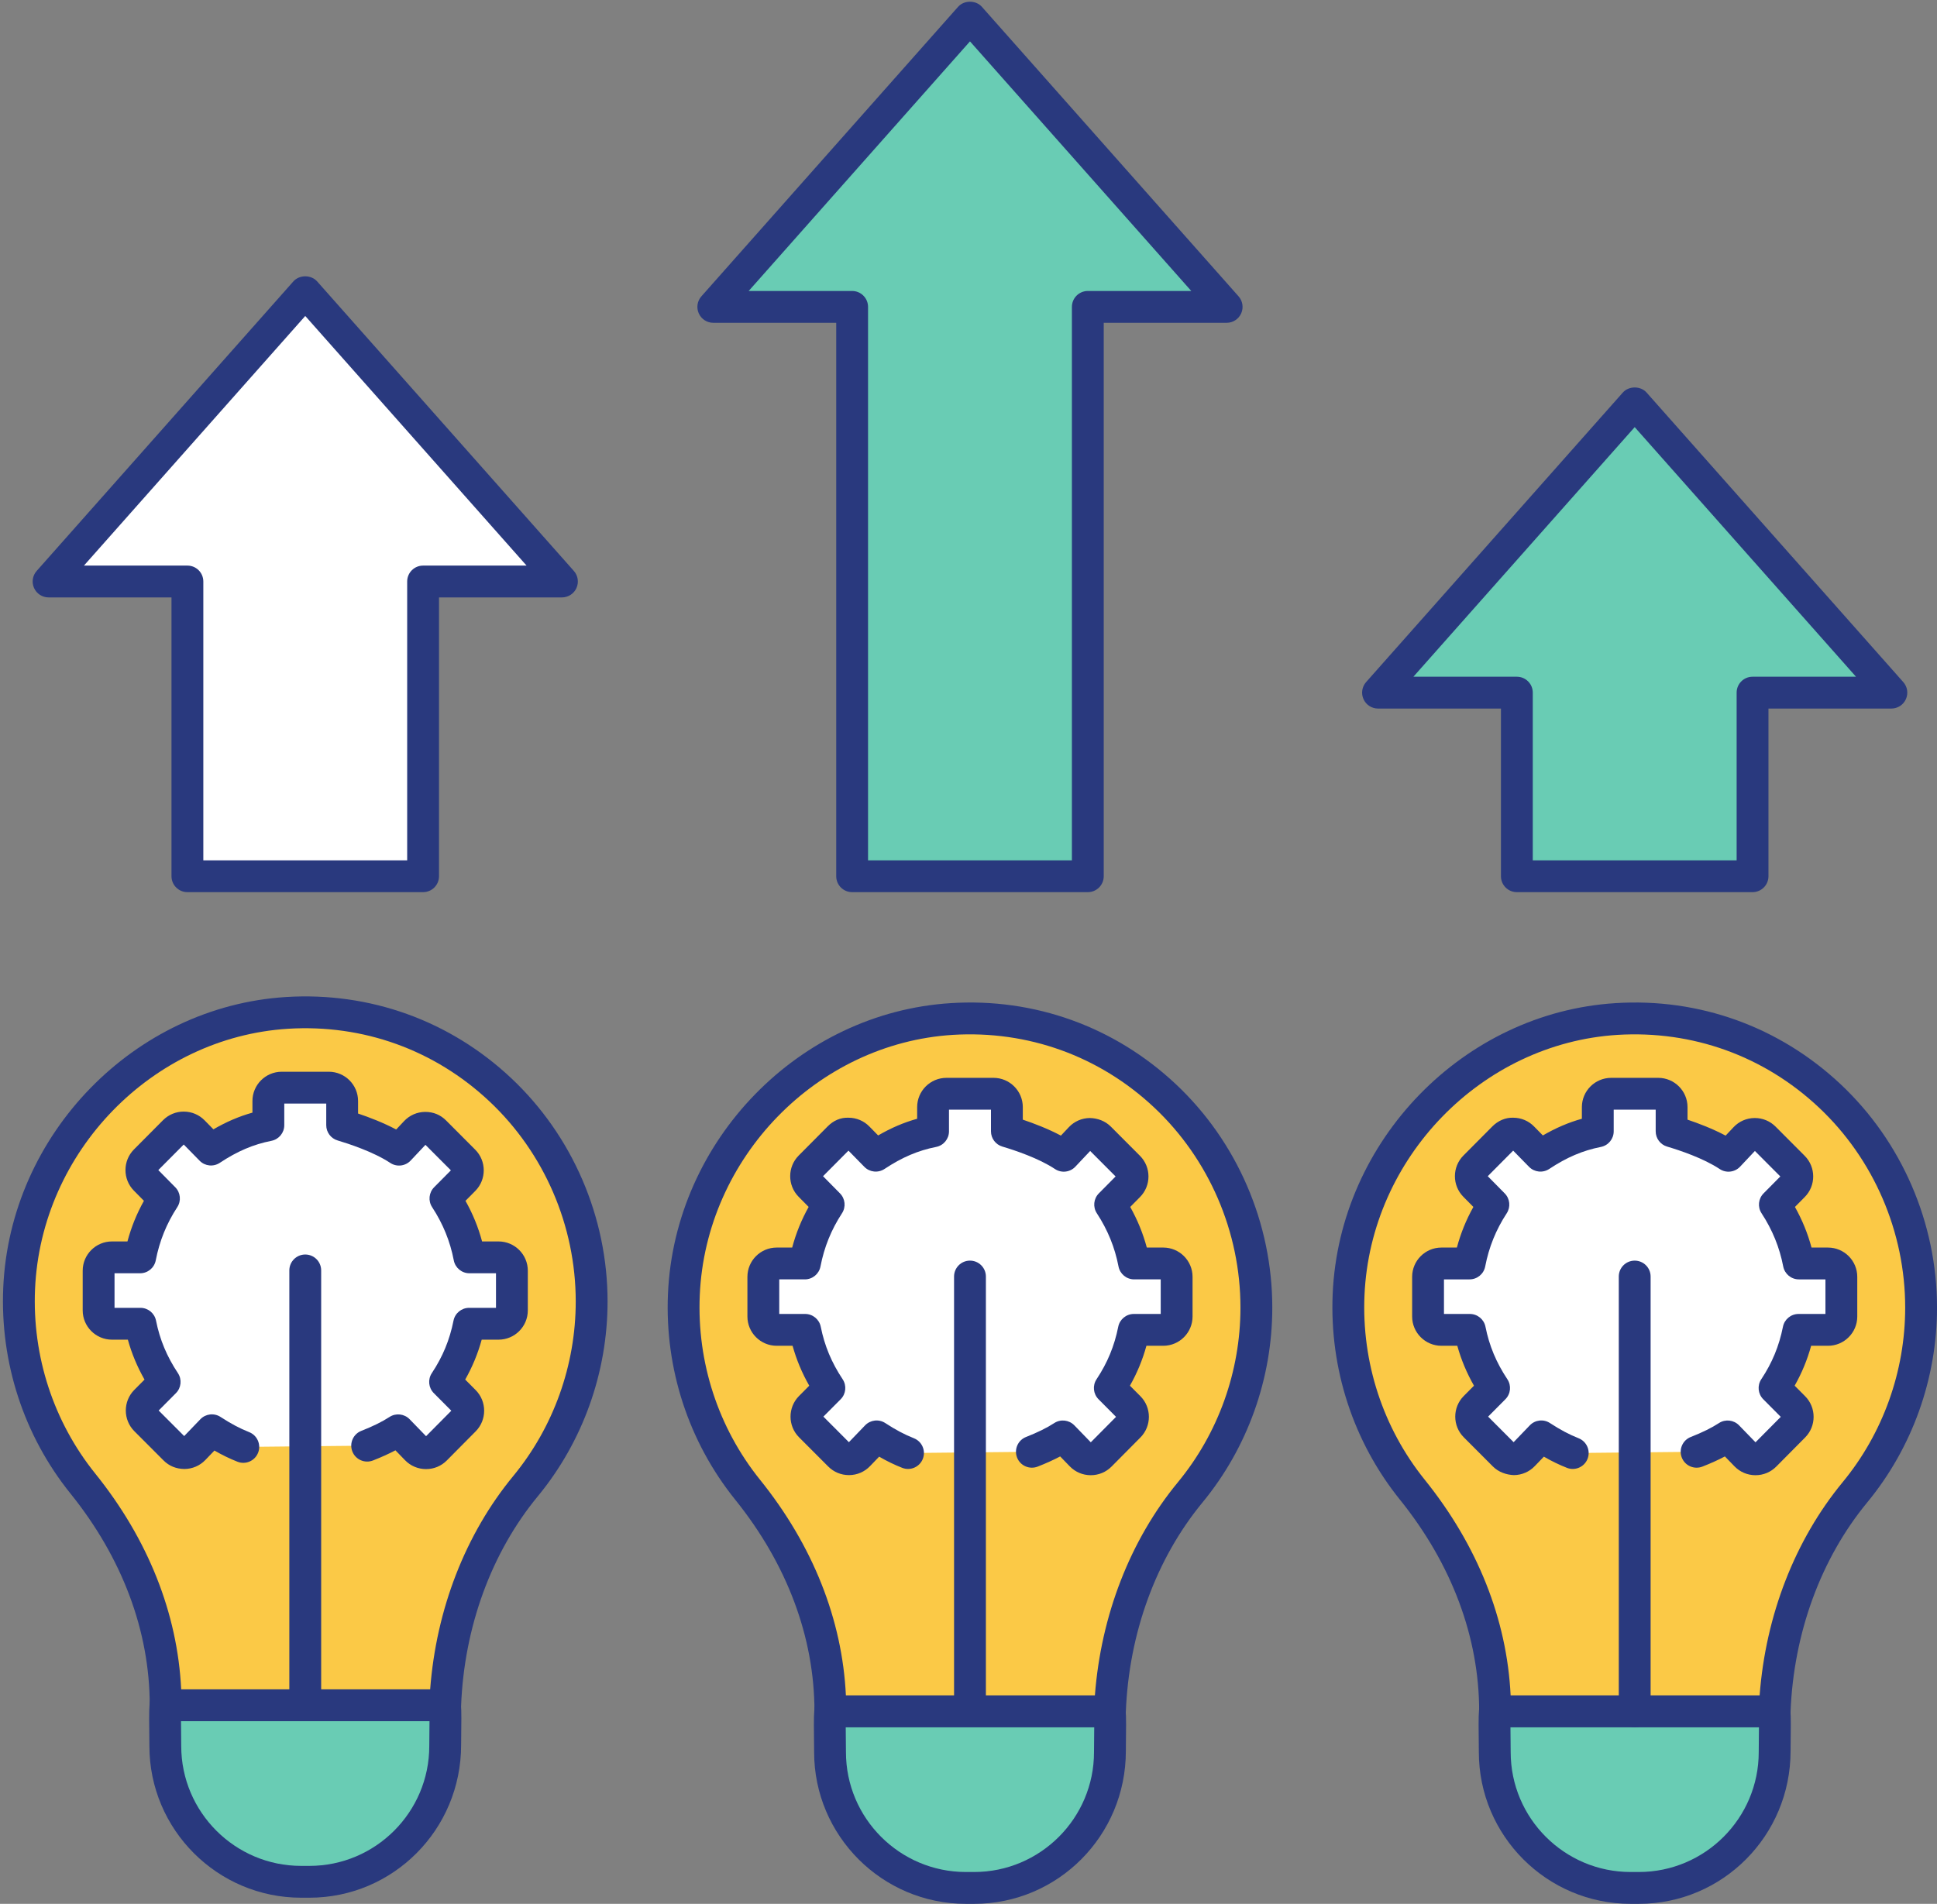 <?xml version="1.0" encoding="UTF-8"?><svg xmlns="http://www.w3.org/2000/svg" xmlns:xlink="http://www.w3.org/1999/xlink" height="3102.8" preserveAspectRatio="xMidYMid meet" version="1.0" viewBox="-4.8 -2.8 3156.1 3102.8" width="3156.1" zoomAndPan="magnify"><rect x="-4.8" y="-2.8" width="3156.1" height="3102.8" fill="#808080" stroke="none"/><defs><clipPath id="a"><path d="M 2166 1631 L 3151.328 1631 L 3151.328 2813 L 2166 2813 Z M 2166 1631"/></clipPath></defs><g><g id="change1_1"><path d="M 910.809 944.895 L 492.574 473.059 L 74.348 944.895 L 300.566 944.895 L 300.566 1425.254 L 684.594 1425.254 L 684.594 944.895 L 910.809 944.895" fill="#fff"/></g><g id="change2_1"><path d="M 326.492 1399.312 L 658.648 1399.312 L 658.648 944.91 C 658.648 930.574 670.262 918.977 684.582 918.977 L 853.176 918.977 L 492.57 512.168 L 131.984 918.977 L 300.559 918.977 C 314.883 918.977 326.492 930.574 326.492 944.91 Z M 684.582 1451.18 L 300.559 1451.18 C 286.234 1451.18 274.625 1439.582 274.625 1425.246 L 274.625 970.84 L 74.344 970.84 C 64.133 970.84 54.875 964.863 50.699 955.547 C 46.504 946.242 48.168 935.348 54.934 927.707 L 473.16 455.871 C 483.008 444.762 502.133 444.762 511.98 455.871 L 930.227 927.707 C 936.996 935.348 938.656 946.242 934.461 955.547 C 930.289 964.863 921.027 970.84 910.816 970.84 L 710.516 970.84 L 710.516 1425.246 C 710.516 1439.582 698.91 1451.18 684.582 1451.18" fill="#29397e"/></g><g id="change3_1"><path d="M 1993.883 497.355 L 1575.66 25.527 L 1157.43 497.355 L 1383.652 497.355 L 1383.652 1425.262 L 1767.668 1425.262 L 1767.668 497.355 L 1993.883 497.355" fill="#69ccb4"/></g><g id="change2_2"><path d="M 1409.578 1399.32 L 1741.738 1399.32 L 1741.738 497.371 C 1741.738 483.051 1753.352 471.43 1767.668 471.43 L 1936.246 471.43 L 1575.66 64.625 L 1215.07 471.43 L 1383.641 471.43 C 1397.969 471.43 1409.578 483.051 1409.578 497.371 Z M 1767.668 1451.191 L 1383.641 1451.191 C 1369.32 1451.191 1357.711 1439.578 1357.711 1425.25 L 1357.711 523.293 L 1157.43 523.293 C 1147.219 523.293 1137.961 517.32 1133.789 508 C 1129.59 498.703 1131.25 487.805 1138.02 480.16 L 1556.25 8.332 C 1566.09 -2.777 1585.219 -2.777 1595.07 8.332 L 2013.289 480.16 C 2020.059 487.805 2021.715 498.703 2017.527 508 C 2013.344 517.32 2004.082 523.293 1993.891 523.293 L 1793.598 523.293 L 1793.598 1425.25 C 1793.598 1439.578 1781.988 1451.191 1767.668 1451.191" fill="#29397e"/></g><g id="change3_2"><path d="M 3076.969 1126.059 L 2658.746 654.207 L 2240.523 1126.059 L 2466.727 1126.059 L 2466.727 1425.262 L 2850.762 1425.262 L 2850.762 1126.059 L 3076.969 1126.059" fill="#69ccb4"/></g><g id="change2_3"><path d="M 2492.664 1399.32 L 2824.824 1399.32 L 2824.824 1126.047 C 2824.824 1111.723 2836.422 1100.105 2850.766 1100.105 L 3019.32 1100.105 L 2658.742 693.316 L 2298.168 1100.105 L 2466.723 1100.105 C 2481.066 1100.105 2492.664 1111.723 2492.664 1126.047 Z M 2850.766 1451.191 L 2466.723 1451.191 C 2452.418 1451.191 2440.797 1439.582 2440.797 1425.25 L 2440.797 1151.973 L 2240.508 1151.973 C 2230.301 1151.973 2221.043 1146.008 2216.871 1136.676 C 2212.68 1127.379 2214.336 1116.484 2221.098 1108.848 L 2639.336 637.012 C 2649.184 625.906 2668.305 625.906 2678.152 637.012 L 3096.371 1108.848 C 3103.152 1116.484 3104.809 1127.379 3100.617 1136.676 C 3096.445 1146.008 3087.168 1151.973 3076.961 1151.973 L 2876.691 1151.973 L 2876.691 1425.25 C 2876.691 1439.582 2865.07 1451.191 2850.766 1451.191" fill="#29397e"/></g><g id="change4_1"><path d="M 462.758 1647.988 C 227.105 1662.781 36.75 1858.871 26.387 2097.039 C 21.148 2217.82 60.965 2329.051 130.27 2415.129 C 213.984 2519.09 265.098 2642.461 265.098 2776.441 L 720.59 2776.441 C 725.551 2648.051 769.863 2518.281 851.402 2419.379 C 918.711 2337.75 959.227 2232.801 959.227 2118.27 C 959.227 1848.059 733.984 1630.969 462.758 1647.988" fill="#fbc946"/></g><g id="change2_4"><path d="M 290.406 2750.5 L 696.09 2750.5 C 705.996 2619.922 753.57 2497.281 831.395 2402.879 C 897.098 2323.199 933.285 2222.121 933.285 2118.262 C 933.285 1994.949 881.984 1876.059 792.551 1792.059 C 703.203 1708.141 586.805 1666.262 464.387 1673.852 C 243.078 1687.77 62.047 1874.148 52.301 2098.18 C 47.559 2207.551 82.43 2314.34 150.465 2398.852 C 236.43 2505.629 284.512 2626.68 290.406 2750.5 Z M 291.035 2776.43 L 291.238 2776.43 Z M 720.586 2802.371 L 265.102 2802.371 C 250.777 2802.371 239.164 2790.762 239.164 2776.43 C 239.164 2655.602 194.531 2536.281 110.062 2431.391 C 34.105 2337.059 -4.797 2217.922 0.473 2095.93 C 11.375 1845.77 213.719 1637.648 461.145 1622.109 C 597.723 1613.578 728.203 1660.441 828.07 1754.25 C 927.895 1848.02 985.152 1980.691 985.152 2118.262 C 985.152 2234.129 944.754 2346.922 871.43 2435.871 C 795.836 2527.551 751.465 2648.852 746.5 2777.43 C 745.953 2791.371 734.527 2802.371 720.586 2802.371" fill="#29397e"/></g><g id="change1_2"><path d="M 593.461 2353.289 C 610.777 2346.512 628.941 2338.109 643.996 2328.27 L 673.789 2358.949 C 682.277 2367.691 696.293 2367.762 704.863 2359.109 L 751.887 2311.68 C 760.305 2303.191 760.297 2289.488 751.852 2281 L 720.426 2249.41 C 739.102 2221.23 752.363 2190.68 759.562 2154.609 L 807.527 2154.609 C 819.547 2154.609 829.285 2144.871 829.285 2132.852 L 829.285 2068.148 C 829.285 2056.129 819.531 2046.391 807.508 2046.391 L 760.055 2046.391 C 753.098 2010.301 739.602 1978.879 720.984 1950.398 L 751.203 1919.891 C 759.633 1911.391 759.605 1897.68 751.152 1889.199 L 703.75 1841.672 C 695.074 1832.969 680.926 1833.172 672.496 1842.102 L 645.395 1870.871 C 616.887 1851.98 576.746 1838.148 552.699 1831.012 L 552.699 1791.578 C 552.699 1779.551 542.957 1769.809 530.934 1769.809 L 454.215 1769.809 C 442.191 1769.809 432.445 1779.551 432.445 1791.578 L 432.445 1831.012 C 396.371 1838.148 367.477 1851.871 338.965 1870.762 L 310.121 1841.309 C 301.652 1832.648 287.719 1832.59 279.176 1841.191 L 231.855 1888.801 C 223.438 1897.281 223.41 1910.941 231.793 1919.43 L 262.336 1950.398 C 243.727 1978.879 230.465 2010.301 223.508 2046.391 L 177.641 2046.391 C 165.617 2046.391 155.871 2056.129 155.871 2068.148 L 155.871 2132.852 C 155.871 2144.871 165.617 2154.609 177.641 2154.609 L 224 2154.609 C 231.199 2190.68 244.801 2221.23 263.477 2249.41 L 232.41 2280.672 C 223.965 2289.18 223.973 2302.91 232.445 2311.391 L 279.965 2359 C 288.578 2367.629 302.609 2367.488 311.062 2358.699 L 340.363 2328.191 C 356.977 2339.051 373.48 2348.199 391.617 2355.32 L 593.461 2353.289" fill="#fff"/></g><g id="change2_5"><path d="M 689.406 2391.48 C 689.324 2391.48 689.242 2391.48 689.16 2391.48 C 676.254 2391.422 664.18 2386.289 655.184 2377.031 L 639.523 2360.879 C 628.641 2366.621 616.406 2372.172 602.891 2377.441 C 589.52 2382.641 574.504 2376.059 569.297 2362.73 C 564.09 2349.371 570.676 2334.34 584.008 2329.129 C 602.605 2321.859 618.004 2314.262 629.797 2306.559 C 640.211 2299.75 653.969 2301.32 662.617 2310.211 L 689.426 2337.852 L 730.555 2296.352 L 702.047 2267.699 C 693.355 2258.969 691.996 2245.328 698.805 2235.078 C 716.613 2208.219 727.84 2181.031 734.141 2149.52 C 736.551 2137.398 747.211 2128.672 759.566 2128.672 L 803.352 2128.672 L 803.352 2072.328 L 760.055 2072.328 C 747.613 2072.328 736.938 2063.512 734.586 2051.289 C 728.59 2020.109 717.039 1991.75 699.293 1964.578 C 692.586 1954.352 693.965 1940.828 702.555 1932.141 L 729.863 1904.59 L 688.41 1863.031 L 664.281 1888.66 C 655.609 1897.859 641.609 1899.461 631.074 1892.488 C 603.539 1874.238 561.941 1860.801 545.328 1855.879 C 534.328 1852.621 526.77 1842.512 526.77 1831.02 L 526.77 1795.738 L 458.391 1795.738 L 458.391 1831.02 C 458.391 1843.398 449.637 1854.059 437.48 1856.469 C 407.941 1862.301 381.965 1873.379 353.297 1892.371 C 342.922 1899.219 329.145 1897.801 320.453 1888.898 L 294.559 1862.5 L 253.148 1904.16 L 280.801 1932.18 C 289.371 1940.871 290.73 1954.371 284.043 1964.578 C 266.539 1991.379 255.07 2019.75 248.973 2051.32 C 246.602 2063.512 235.926 2072.328 223.504 2072.328 L 181.809 2072.328 L 181.809 2128.672 L 223.992 2128.672 C 236.352 2128.672 247.008 2137.398 249.418 2149.52 C 255.617 2180.52 266.945 2207.711 285.098 2235.078 C 291.887 2245.328 290.547 2258.949 281.879 2267.68 L 253.734 2296.012 L 295.309 2337.66 L 321.668 2310.23 C 330.34 2301.23 344.137 2299.691 354.531 2306.48 C 371.391 2317.48 386.199 2325.32 401.094 2331.199 C 414.426 2336.449 420.988 2351.5 415.738 2364.809 C 410.492 2378.18 395.34 2384.75 382.129 2379.461 C 369.648 2374.559 357.41 2368.641 344.586 2361.25 L 329.773 2376.672 C 320.777 2386.012 308.703 2391.191 295.777 2391.309 C 282.16 2391.172 270.734 2386.449 261.613 2377.309 L 214.086 2329.699 C 195.586 2311.199 195.547 2280.988 214.023 2262.391 L 230.695 2245.621 C 218.805 2224.73 209.809 2203.211 203.527 2180.539 L 177.633 2180.539 C 151.336 2180.539 129.941 2159.141 129.941 2132.852 L 129.941 2068.148 C 129.941 2041.852 151.336 2020.461 177.633 2020.461 L 202.859 2020.461 C 209.078 1997.16 217.973 1975.262 229.703 1954.25 L 213.336 1937.648 C 195.039 1919.129 195.078 1889.031 213.453 1870.531 L 260.785 1822.91 C 269.801 1813.84 281.797 1808.828 294.578 1808.828 C 294.66 1808.828 294.723 1808.828 294.781 1808.852 C 307.648 1808.891 319.684 1814 328.68 1823.199 L 342.941 1837.75 C 364.094 1825.469 384.66 1816.648 406.523 1810.539 L 406.523 1791.57 C 406.523 1765.27 427.918 1743.879 454.215 1743.879 L 530.926 1743.879 C 557.242 1743.879 578.637 1765.27 578.637 1791.57 L 578.637 1812.012 C 596.934 1818.148 619.828 1826.93 640.719 1838.031 L 653.625 1824.309 C 662.578 1814.828 674.676 1809.52 687.703 1809.34 C 701.379 1809.238 712.949 1814.16 722.125 1823.379 L 769.516 1870.891 C 787.992 1889.41 788.035 1919.602 769.598 1938.16 L 753.652 1954.27 C 765.523 1975.422 774.48 1997.32 780.68 2020.461 L 807.504 2020.461 C 833.824 2020.461 855.219 2041.852 855.219 2068.148 L 855.219 2132.852 C 855.219 2159.141 833.824 2180.539 807.527 2180.539 L 780.07 2180.539 C 773.789 2203.391 764.898 2224.91 753.188 2245.578 L 770.227 2262.699 C 788.66 2281.219 788.684 2311.359 770.305 2329.922 L 723.281 2377.352 C 714.266 2386.469 702.23 2391.48 689.406 2391.48" fill="#29397e"/></g><g id="change3_3"><path d="M 720.59 2776.441 L 264.559 2776.441 C 263.699 2776.441 264.559 2841.91 264.559 2842.781 C 264.559 2965.012 363.66 3064.109 485.898 3064.109 L 499.316 3064.109 C 621.516 3064.109 720.59 2965.039 720.59 2842.828 L 720.59 2842.781 C 720.59 2841.91 721.449 2776.441 720.59 2776.441" fill="#69ccb4"/></g><g id="change2_6"><path d="M 290.121 2802.371 C 290.164 2811.281 290.266 2823.559 290.469 2840.5 C 290.469 2840.602 290.488 2842.672 290.488 2842.77 C 290.488 2950.512 378.156 3038.16 485.902 3038.16 L 499.316 3038.16 C 607.023 3038.16 694.652 2950.539 694.652 2842.828 C 694.652 2842.73 694.672 2840.602 694.672 2840.5 C 694.875 2823.559 694.977 2811.281 695.016 2802.371 Z M 499.316 3090.031 L 485.902 3090.031 C 349.547 3090.031 238.617 2979.102 238.617 2842.77 C 237.727 2766.672 237.727 2766.672 246.098 2758.219 C 250.957 2753.281 257.625 2750.5 264.555 2750.5 L 720.586 2750.5 C 727.516 2750.5 734.18 2753.281 739.043 2758.219 C 747.434 2766.691 747.434 2766.691 746.539 2841.109 C 746.52 2979.141 635.633 3090.031 499.316 3090.031" fill="#29397e"/></g><g id="change4_2"><path d="M 1545.84 1657.953 C 1310.184 1672.754 1119.828 1868.84 1109.469 2107.012 C 1104.23 2227.789 1144.047 2339.02 1213.359 2425.102 C 1297.066 2529.062 1348.176 2652.43 1348.176 2786.41 L 1803.684 2786.41 C 1808.633 2658.02 1852.949 2528.25 1934.492 2429.352 C 2001.801 2347.719 2042.309 2242.762 2042.309 2128.242 C 2042.309 1858.031 1817.066 1640.941 1545.84 1657.953" fill="#fbc946"/></g><g id="change2_7"><path d="M 1373.488 2760.469 L 1779.184 2760.469 C 1789.094 2629.891 1836.664 2507.25 1914.48 2412.848 C 1980.195 2333.168 2016.371 2232.078 2016.371 2128.23 C 2016.371 2004.918 1965.07 1886.031 1875.641 1802.031 C 1786.312 1718.137 1669.758 1676.289 1547.449 1683.812 C 1326.125 1697.746 1145.109 1884.117 1135.391 2108.148 C 1130.629 2217.5 1165.5 2324.289 1233.551 2408.82 C 1319.527 2515.59 1367.602 2636.648 1373.488 2760.469 Z M 1374.125 2786.398 L 1374.316 2786.398 Z M 1803.672 2812.34 L 1348.188 2812.34 C 1333.863 2812.34 1322.254 2800.73 1322.254 2786.398 C 1322.254 2665.57 1277.613 2546.25 1193.152 2441.359 C 1117.191 2346.98 1078.27 2227.848 1083.562 2105.879 C 1094.441 1855.738 1296.789 1647.625 1544.215 1632.082 C 1680.797 1623.375 1811.273 1670.414 1911.156 1764.219 C 2010.977 1857.988 2068.242 1990.648 2068.242 2128.23 C 2068.242 2244.098 2027.84 2356.891 1954.527 2445.84 C 1878.93 2537.52 1834.555 2658.82 1829.594 2787.391 C 1829.035 2801.328 1817.617 2812.34 1803.672 2812.34" fill="#29397e"/></g><g id="change1_3"><path d="M 1676.535 2363.262 C 1693.852 2356.48 1712.023 2348.082 1727.078 2338.23 L 1756.863 2368.922 C 1765.359 2377.652 1779.379 2377.73 1787.945 2369.07 L 1834.969 2321.652 C 1843.391 2313.16 1843.379 2299.461 1834.934 2290.973 L 1803.5 2259.383 C 1822.191 2231.191 1835.449 2200.652 1842.641 2164.582 L 1890.602 2164.582 C 1902.629 2164.582 1912.363 2154.844 1912.363 2142.812 L 1912.363 2078.121 C 1912.363 2066.102 1902.605 2056.363 1890.59 2056.363 L 1843.133 2056.363 C 1836.176 2020.273 1822.684 1988.852 1804.062 1960.371 L 1834.285 1929.863 C 1842.711 1921.363 1842.688 1907.656 1834.238 1899.176 L 1786.828 1851.648 C 1778.16 1842.941 1764.012 1843.129 1755.574 1852.07 L 1728.473 1880.84 C 1699.965 1861.938 1659.828 1848.129 1635.789 1840.984 L 1635.789 1801.539 C 1635.789 1789.527 1626.039 1779.789 1614.012 1779.789 L 1537.297 1779.789 C 1525.281 1779.789 1515.531 1789.527 1515.531 1801.539 L 1515.531 1840.984 C 1479.441 1848.129 1450.559 1861.844 1422.047 1880.734 L 1393.211 1851.285 C 1384.738 1842.625 1370.801 1842.566 1362.262 1851.168 L 1314.934 1898.766 C 1306.52 1907.246 1306.484 1920.914 1314.875 1929.402 L 1345.414 1960.371 C 1326.805 1988.852 1313.547 2020.273 1306.59 2056.363 L 1260.73 2056.363 C 1248.691 2056.363 1238.953 2066.102 1238.953 2078.121 L 1238.953 2142.812 C 1238.953 2154.844 1248.691 2164.582 1260.73 2164.582 L 1307.082 2164.582 C 1314.277 2200.652 1327.887 2231.191 1346.551 2259.383 L 1315.484 2290.641 C 1307.047 2299.141 1307.059 2312.883 1315.531 2321.363 L 1363.047 2368.973 C 1371.66 2377.602 1385.691 2377.461 1394.148 2368.672 L 1423.445 2338.16 C 1440.059 2349.02 1456.566 2358.172 1474.691 2365.293 L 1676.535 2363.262" fill="#fff"/></g><g id="change2_8"><path d="M 1772.5 2401.438 C 1772.418 2401.438 1772.332 2401.438 1772.25 2401.438 C 1759.348 2401.379 1747.277 2396.258 1738.277 2387 L 1722.613 2370.848 C 1711.734 2376.578 1699.496 2382.141 1685.988 2387.398 C 1672.66 2392.629 1657.566 2386.027 1652.395 2372.688 C 1647.188 2359.34 1653.762 2344.309 1667.094 2339.098 C 1685.691 2331.828 1701.09 2324.227 1712.887 2316.527 C 1723.305 2309.699 1737.039 2311.277 1745.719 2320.18 L 1772.512 2347.809 L 1813.645 2306.336 L 1785.129 2277.668 C 1776.449 2268.938 1775.078 2255.297 1781.895 2245.047 C 1799.707 2218.176 1810.934 2190.988 1817.234 2159.488 C 1819.648 2147.367 1830.305 2138.637 1842.66 2138.637 L 1886.445 2138.637 L 1886.445 2082.289 L 1843.148 2082.289 C 1830.719 2082.289 1820.043 2073.477 1817.676 2061.277 C 1811.672 2030.059 1800.098 2001.699 1782.371 1974.547 C 1775.652 1964.316 1777.031 1950.797 1785.641 1942.105 L 1812.93 1914.547 L 1771.5 1873 L 1747.371 1898.602 C 1738.703 1907.781 1724.719 1909.445 1714.16 1902.453 C 1687.664 1884.867 1649.066 1871.988 1628.422 1865.852 C 1617.41 1862.582 1609.859 1852.477 1609.859 1840.988 L 1609.859 1805.707 L 1541.461 1805.707 L 1541.461 1840.988 C 1541.461 1853.367 1532.707 1864.02 1520.555 1866.422 C 1491.016 1872.262 1465.055 1883.344 1436.387 1902.336 C 1426.016 1909.16 1412.234 1907.746 1403.543 1898.863 L 1377.652 1872.453 L 1336.234 1914.129 L 1363.871 1942.148 C 1372.445 1950.836 1373.801 1964.336 1367.129 1974.547 C 1349.613 2001.387 1338.125 2029.758 1332.062 2061.258 C 1329.707 2073.477 1319.027 2082.289 1306.59 2082.289 L 1264.898 2082.289 L 1264.898 2138.637 L 1307.078 2138.637 C 1319.445 2138.637 1330.09 2147.367 1332.516 2159.488 C 1338.711 2190.488 1350.031 2217.68 1368.188 2245.047 C 1374.992 2255.297 1373.648 2268.938 1364.965 2277.648 L 1336.82 2305.969 L 1378.379 2347.629 L 1404.766 2320.199 C 1413.473 2311.199 1427.254 2309.656 1437.66 2316.469 C 1454.367 2327.406 1469.16 2335.25 1484.18 2341.168 C 1497.508 2346.418 1504.086 2361.469 1498.828 2374.777 C 1493.609 2388.148 1478.469 2394.699 1465.211 2389.43 C 1452.676 2384.508 1440.418 2378.57 1427.656 2371.207 L 1412.84 2386.629 C 1403.898 2395.949 1391.852 2401.156 1378.926 2401.277 C 1378.762 2401.277 1378.605 2401.277 1378.426 2401.277 C 1365.691 2401.277 1353.727 2396.34 1344.703 2387.297 L 1297.172 2339.668 C 1278.691 2321.188 1278.633 2291 1297.078 2272.379 L 1313.785 2255.566 C 1301.895 2234.699 1292.902 2213.18 1286.613 2190.508 L 1260.727 2190.508 C 1234.422 2190.508 1213.027 2169.109 1213.027 2142.809 L 1213.027 2078.117 C 1213.027 2051.816 1234.422 2030.426 1260.727 2030.426 L 1285.957 2030.426 C 1292.152 2007.148 1301.051 1985.246 1312.797 1964.207 L 1296.422 1947.617 C 1278.109 1929.078 1278.168 1898.945 1296.566 1880.48 L 1343.859 1832.879 C 1352.93 1823.746 1364.477 1818.25 1377.914 1818.82 C 1390.758 1818.883 1402.793 1823.969 1411.77 1833.164 L 1426.027 1847.707 C 1447.184 1835.434 1467.758 1826.621 1489.59 1820.523 L 1489.59 1801.531 C 1489.59 1775.238 1510.98 1753.836 1537.309 1753.836 L 1614.008 1753.836 C 1640.336 1753.836 1661.73 1775.238 1661.73 1801.531 L 1661.73 1821.973 C 1680.02 1828.121 1702.922 1836.887 1723.805 1847.98 L 1736.695 1834.293 C 1745.648 1824.805 1757.742 1819.488 1770.773 1819.309 C 1783.688 1819.57 1796.008 1824.102 1805.215 1833.352 L 1852.59 1880.859 C 1871.078 1899.363 1871.141 1929.547 1852.684 1948.129 L 1836.75 1964.227 C 1848.594 1985.387 1857.559 2007.266 1863.777 2030.426 L 1890.594 2030.426 C 1916.91 2030.426 1938.316 2051.816 1938.316 2078.117 L 1938.316 2142.809 C 1938.316 2169.109 1916.91 2190.508 1890.617 2190.508 L 1863.16 2190.508 C 1856.883 2213.359 1847.988 2234.879 1836.273 2255.547 L 1853.312 2272.668 C 1871.758 2291.18 1871.793 2321.348 1853.398 2339.91 L 1806.379 2387.32 C 1797.352 2396.438 1785.32 2401.438 1772.5 2401.438" fill="#29397e"/></g><g id="change3_4"><path d="M 1803.672 2786.41 L 1347.637 2786.41 C 1346.773 2786.41 1347.637 2851.879 1347.637 2852.742 C 1347.637 2974.98 1446.742 3074.082 1568.973 3074.082 L 1582.391 3074.082 C 1704.59 3074.082 1803.672 2975.012 1803.672 2852.801 L 1803.672 2852.742 C 1803.672 2851.879 1804.523 2786.41 1803.672 2786.41" fill="#69ccb4"/></g><g id="change2_9"><path d="M 1373.215 2812.34 C 1373.25 2821.25 1373.352 2833.527 1373.555 2850.469 C 1373.555 2850.57 1373.574 2852.629 1373.574 2852.738 C 1373.574 2960.48 1461.25 3048.129 1568.992 3048.129 L 1582.41 3048.129 C 1690.117 3048.129 1777.746 2960.5 1777.746 2852.801 C 1777.746 2852.699 1777.77 2850.57 1777.77 2850.469 C 1777.973 2833.527 1778.062 2821.25 1778.105 2812.34 Z M 1582.41 3100 L 1568.992 3100 C 1432.645 3100 1321.715 2989.07 1321.715 2852.738 C 1320.828 2776.637 1320.828 2776.637 1329.184 2768.188 C 1334.059 2763.238 1340.715 2760.469 1347.645 2760.469 L 1803.676 2760.469 C 1810.605 2760.469 1817.277 2763.238 1822.141 2768.188 C 1830.508 2776.637 1830.508 2776.637 1829.641 2851.07 C 1829.617 2989.109 1718.723 3100 1582.41 3100" fill="#29397e"/></g><g id="change4_3"><path d="M 2628.938 1657.957 C 2393.266 1672.746 2202.926 1868.84 2192.57 2107.008 C 2187.316 2227.789 2227.141 2339.02 2296.438 2425.098 C 2380.152 2529.059 2431.27 2652.43 2431.27 2786.41 L 2886.773 2786.41 C 2891.719 2658.02 2936.031 2528.25 3017.578 2429.352 C 3084.879 2347.719 3125.395 2242.758 3125.395 2128.238 C 3125.395 1858.027 2900.156 1640.938 2628.938 1657.957" fill="#fbc946"/></g><g clip-path="url(#a)" id="change2_15"><path d="M 2456.578 2760.469 L 2862.266 2760.469 C 2872.164 2629.891 2919.742 2507.25 2997.539 2412.852 C 3063.273 2333.141 3099.465 2232.062 3099.465 2128.23 C 3099.465 2004.922 3048.152 1886.031 2958.719 1802.031 C 2869.379 1718.133 2752.957 1676.293 2630.539 1683.82 C 2409.215 1697.742 2228.199 1884.121 2218.473 2108.152 C 2213.699 2217.539 2248.574 2324.312 2316.629 2408.82 C 2402.602 2515.59 2450.684 2636.652 2456.578 2760.469 Z M 2457.199 2786.398 L 2457.41 2786.398 Z M 2886.762 2812.34 L 2431.273 2812.34 C 2416.945 2812.34 2405.328 2800.73 2405.328 2786.398 C 2405.328 2665.57 2360.707 2546.25 2276.242 2441.363 C 2200.281 2347.02 2161.363 2227.891 2166.641 2105.879 C 2177.527 1855.742 2379.867 1647.621 2627.289 1632.082 C 2763.82 1623.383 2894.34 1670.41 2994.234 1764.223 C 3094.07 1857.992 3151.332 1990.652 3151.332 2128.23 C 3151.332 2244.082 3110.93 2356.871 3037.578 2445.84 C 2962.004 2537.52 2917.637 2658.84 2912.668 2787.391 C 2912.125 2801.332 2900.699 2812.34 2886.762 2812.34" fill="#29397e"/></g><g id="change1_4"><path d="M 2759.637 2363.258 C 2776.949 2356.48 2795.105 2348.078 2810.156 2338.23 L 2839.965 2368.918 C 2848.453 2377.648 2862.457 2377.73 2871.039 2369.07 L 2918.047 2321.648 C 2926.465 2313.16 2926.465 2299.461 2918.027 2290.969 L 2886.605 2259.379 C 2905.273 2231.188 2918.523 2200.648 2925.73 2164.578 L 2973.691 2164.578 C 2985.73 2164.578 2995.449 2154.84 2995.449 2142.809 L 2995.449 2078.121 C 2995.449 2066.098 2985.691 2056.359 2973.676 2056.359 L 2926.227 2056.359 C 2919.262 2020.27 2905.77 1988.848 2887.156 1960.367 L 2917.367 1929.859 C 2925.801 1921.359 2925.766 1907.648 2917.332 1899.168 L 2869.918 1851.641 C 2861.242 1842.941 2847.094 1843.129 2838.676 1852.07 L 2811.551 1880.828 C 2783.051 1861.941 2742.914 1848.121 2718.879 1840.98 L 2718.879 1801.539 C 2718.879 1789.52 2709.117 1779.781 2697.102 1779.781 L 2620.375 1779.781 C 2608.359 1779.781 2598.617 1789.52 2598.617 1801.539 L 2598.617 1840.98 C 2562.543 1848.121 2533.637 1861.84 2505.133 1880.73 L 2476.281 1851.277 C 2467.828 1842.621 2453.898 1842.559 2445.336 1851.16 L 2398.016 1898.762 C 2389.598 1907.25 2389.578 1920.91 2397.961 1929.398 L 2428.504 1960.367 C 2409.887 1988.848 2396.637 2020.27 2389.691 2056.359 L 2343.801 2056.359 C 2331.785 2056.359 2322.043 2066.098 2322.043 2078.121 L 2322.043 2142.809 C 2322.043 2154.84 2331.785 2164.578 2343.801 2164.578 L 2390.168 2164.578 C 2397.371 2200.648 2410.969 2231.188 2429.641 2259.379 L 2398.586 2290.641 C 2390.133 2299.141 2390.148 2312.879 2398.602 2321.359 L 2446.125 2368.969 C 2454.746 2377.602 2468.785 2377.457 2477.238 2368.668 L 2506.531 2338.16 C 2523.145 2349.02 2539.645 2358.172 2557.785 2365.289 L 2759.637 2363.258" fill="#fff"/></g><g id="change2_10"><path d="M 2855.578 2401.441 C 2855.484 2401.441 2855.41 2401.441 2855.34 2401.441 C 2842.418 2401.383 2830.352 2396.262 2821.359 2387 L 2805.699 2370.852 C 2794.816 2376.582 2782.582 2382.141 2769.07 2387.402 C 2755.668 2392.633 2740.672 2386.031 2735.465 2372.691 C 2730.258 2359.344 2736.836 2344.312 2750.184 2339.102 C 2768.773 2331.832 2784.18 2324.23 2795.965 2316.531 C 2806.402 2309.703 2820.121 2311.281 2828.793 2320.18 L 2855.598 2347.812 L 2896.73 2306.34 L 2868.219 2277.672 C 2859.527 2268.941 2858.176 2255.301 2864.977 2245.051 C 2882.789 2218.184 2894.004 2190.992 2900.289 2159.512 C 2902.699 2147.371 2913.355 2138.641 2925.719 2138.641 L 2969.52 2138.641 L 2969.52 2082.293 L 2926.219 2082.293 C 2913.801 2082.293 2903.125 2073.48 2900.75 2061.281 C 2894.727 2030.062 2883.16 2001.703 2865.441 1974.555 C 2858.73 1964.324 2860.121 1950.801 2868.723 1942.109 L 2896.008 1914.551 L 2854.578 1873.004 L 2830.461 1898.613 C 2821.77 1907.793 2807.754 1909.453 2797.246 1902.461 C 2770.703 1884.871 2732.129 1871.973 2711.496 1865.852 C 2700.488 1862.582 2692.941 1852.48 2692.941 1840.992 L 2692.941 1805.711 L 2624.527 1805.711 L 2624.527 1840.992 C 2624.527 1853.371 2615.777 1864.023 2603.617 1866.434 C 2574.07 1872.273 2548.121 1883.352 2519.445 1902.344 C 2509.102 1909.172 2495.312 1907.754 2486.598 1898.871 L 2460.723 1872.453 L 2419.312 1914.133 L 2446.949 1942.152 C 2455.531 1950.84 2456.867 1964.34 2450.215 1974.555 C 2432.68 2001.391 2421.203 2029.762 2415.145 2061.262 C 2412.789 2073.48 2402.113 2082.293 2389.676 2082.293 L 2347.969 2082.293 L 2347.969 2138.641 L 2390.176 2138.641 C 2402.52 2138.641 2413.18 2147.371 2415.586 2159.492 C 2421.777 2190.492 2433.121 2217.68 2451.27 2245.051 C 2458.07 2255.301 2456.719 2268.941 2448.043 2277.652 L 2419.906 2305.973 L 2461.465 2347.629 L 2487.824 2320.199 C 2496.461 2311.18 2510.309 2309.621 2520.707 2316.473 C 2537.461 2327.41 2552.254 2335.25 2567.27 2341.172 C 2580.598 2346.422 2587.156 2361.473 2581.91 2374.781 C 2576.668 2388.152 2561.504 2394.703 2548.289 2389.43 C 2535.758 2384.512 2523.523 2378.57 2510.734 2371.211 L 2495.922 2386.629 C 2486.969 2395.949 2474.922 2401.16 2461.965 2401.281 C 2449.695 2400.859 2436.902 2396.422 2427.766 2387.281 L 2380.258 2339.672 C 2361.758 2321.172 2361.703 2290.961 2380.184 2272.359 L 2396.867 2255.57 C 2384.984 2234.703 2375.977 2213.18 2369.691 2190.512 L 2343.797 2190.512 C 2317.512 2190.512 2296.105 2169.113 2296.105 2142.812 L 2296.105 2078.121 C 2296.105 2051.824 2317.512 2030.434 2343.797 2030.434 L 2369.023 2030.434 C 2375.234 2007.152 2384.133 1985.25 2395.883 1964.211 L 2379.496 1947.621 C 2361.184 1929.082 2361.238 1898.953 2379.645 1880.48 L 2426.93 1832.883 C 2436.031 1823.754 2448.395 1818.254 2461 1818.82 C 2473.828 1818.883 2485.875 1823.973 2494.848 1833.172 L 2509.102 1847.711 C 2530.25 1835.441 2550.809 1826.621 2572.68 1820.504 L 2572.68 1801.543 C 2572.68 1775.242 2594.07 1753.84 2620.395 1753.84 L 2697.094 1753.84 C 2723.418 1753.84 2744.809 1775.242 2744.809 1801.543 L 2744.809 1821.98 C 2763.082 1828.121 2785.996 1836.895 2806.883 1848 L 2819.766 1834.305 C 2828.719 1824.801 2840.805 1819.492 2853.836 1819.312 C 2854.059 1819.312 2854.281 1819.312 2854.523 1819.312 C 2867.258 1819.312 2879.23 1824.27 2888.277 1833.332 L 2935.672 1880.863 C 2954.172 1899.359 2954.227 1929.555 2935.766 1948.133 L 2919.824 1964.23 C 2931.668 1985.395 2940.621 2007.273 2946.852 2030.434 L 2973.672 2030.434 C 2999.992 2030.434 3021.383 2051.824 3021.383 2078.121 L 3021.383 2142.812 C 3021.383 2169.113 2999.992 2190.512 2973.691 2190.512 L 2946.219 2190.512 C 2939.973 2213.359 2931.059 2234.883 2919.363 2255.551 L 2936.395 2272.672 C 2954.84 2291.18 2954.875 2321.352 2936.469 2339.91 L 2889.461 2387.32 C 2880.438 2396.441 2868.387 2401.441 2855.578 2401.441" fill="#29397e"/></g><g id="change3_5"><path d="M 2886.758 2786.41 L 2430.742 2786.41 C 2429.875 2786.41 2430.742 2851.879 2430.742 2852.738 C 2430.742 2974.98 2529.844 3074.082 2652.082 3074.082 L 2665.492 3074.082 C 2787.695 3074.082 2886.758 2975.008 2886.758 2852.801 L 2886.758 2852.738 C 2886.758 2851.879 2887.625 2786.41 2886.758 2786.41" fill="#69ccb4"/></g><g id="change2_11"><path d="M 2456.301 2812.34 C 2456.336 2821.25 2456.445 2833.531 2456.641 2850.469 C 2456.641 2850.57 2456.66 2852.629 2456.66 2852.738 C 2456.66 2960.48 2544.336 3048.129 2652.086 3048.129 L 2665.488 3048.129 C 2773.203 3048.129 2860.824 2960.5 2860.824 2852.801 C 2860.824 2852.699 2860.844 2850.57 2860.844 2850.469 C 2861.059 2833.531 2861.148 2821.25 2861.184 2812.34 Z M 2665.488 3100 L 2652.086 3100 C 2515.719 3100 2404.785 2989.07 2404.785 2852.738 C 2403.875 2776.66 2403.875 2776.66 2412.277 2768.191 C 2417.137 2763.238 2423.805 2760.469 2430.742 2760.469 L 2886.762 2760.469 C 2893.699 2760.469 2900.363 2763.238 2905.227 2768.191 C 2913.594 2776.641 2913.594 2776.641 2912.715 2851.07 C 2912.699 2989.109 2801.805 3100 2665.488 3100" fill="#29397e"/></g><g id="change2_12"><path d="M 492.57 2802.371 C 478.246 2802.371 466.637 2790.762 466.637 2776.43 L 466.637 2067.691 C 466.637 2053.359 478.246 2041.75 492.57 2041.75 C 506.895 2041.75 518.504 2053.359 518.504 2067.691 L 518.504 2776.43 C 518.504 2790.762 506.895 2802.371 492.57 2802.371" fill="#29397e"/></g><g id="change2_13"><path d="M 1575.66 2802.371 C 1561.328 2802.371 1549.719 2790.762 1549.719 2776.43 L 1549.719 2077.66 C 1549.719 2063.328 1561.328 2051.719 1575.66 2051.719 C 1589.98 2051.719 1601.59 2063.328 1601.59 2077.66 L 1601.59 2776.43 C 1601.59 2790.762 1589.98 2802.371 1575.66 2802.371" fill="#29397e"/></g><g id="change2_14"><path d="M 2658.734 2812.34 C 2644.422 2812.34 2632.809 2800.73 2632.809 2786.398 L 2632.809 2077.66 C 2632.809 2063.332 2644.422 2051.723 2658.734 2051.723 C 2673.062 2051.723 2684.676 2063.332 2684.676 2077.66 L 2684.676 2786.398 C 2684.676 2800.73 2673.062 2812.34 2658.734 2812.34" fill="#29397e"/></g></g></svg>